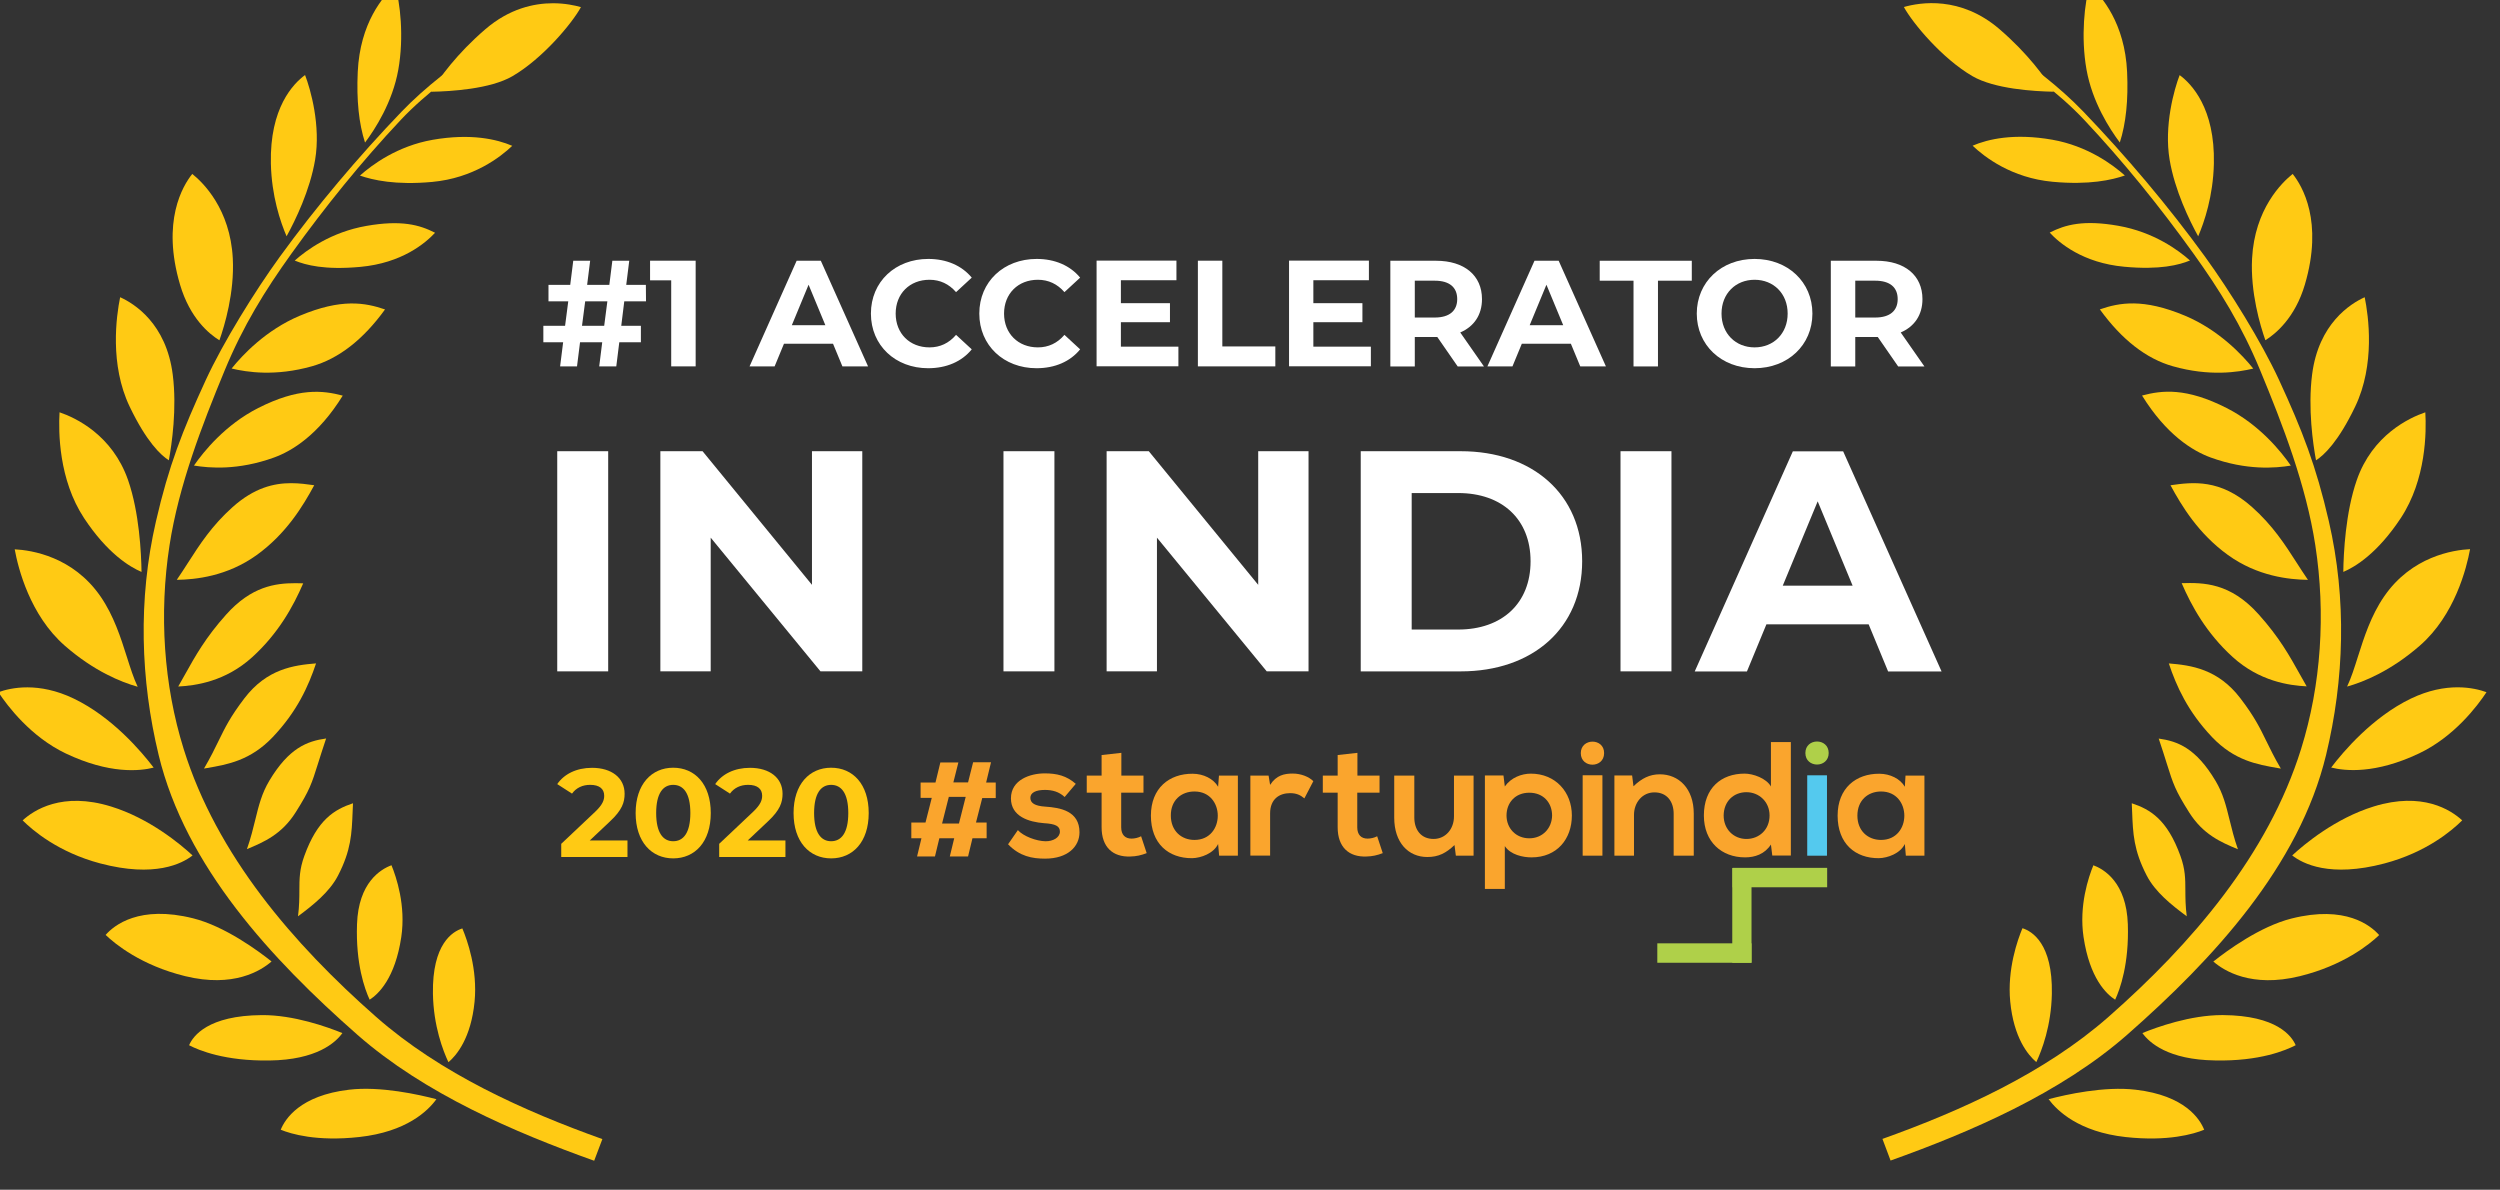 <?xml version="1.0" encoding="UTF-8" standalone="no"?>
<!DOCTYPE svg PUBLIC "-//W3C//DTD SVG 1.1//EN" "http://www.w3.org/Graphics/SVG/1.1/DTD/svg11.dtd">
<svg width="100%" height="100%" viewBox="0 0 166 79" version="1.1" xmlns="http://www.w3.org/2000/svg" xmlns:xlink="http://www.w3.org/1999/xlink" xml:space="preserve" xmlns:serif="http://www.serif.com/" style="fill-rule:evenodd;clip-rule:evenodd;stroke-linejoin:round;stroke-miterlimit:2;">
    <rect x="0" y="0" width="166" height="79" fill="#333333" stroke="none"/>
    <g transform="matrix(1,0,0,1,-1438.13,-4257.32)">
        <g transform="matrix(1.333,0,0,1.333,1011,418)">
            <g transform="matrix(-0.978,0.21,0.21,0.978,339.004,2936.77)">
                <path d="M0.683,-2.477C3.133,-2.709 4.108,-1.717 4.429,-1.243C3.971,-0.929 2.798,-0.283 0.683,-0.067C-1.676,0.175 -2.94,-0.625 -3.47,-1.102C-2.67,-1.508 -0.889,-2.328 0.683,-2.477" style="fill:rgb(255,202,20);fill-rule:nonzero;"/>
            </g>
            <g transform="matrix(-0.079,-0.997,-0.997,0.079,333.117,2928.13)">
                <path d="M-3.874,-4.072C-3.518,-3.365 -2.777,-1.73 -2.664,-0.14C-2.472,2.529 -3.424,3.35 -3.874,3.588C-4.167,3.116 -4.807,1.869 -4.948,-0.347C-5.102,-2.688 -4.323,-3.693 -3.874,-4.072" style="fill:rgb(255,202,20);fill-rule:nonzero;"/>
            </g>
            <g transform="matrix(-0.158,0.988,0.988,0.158,331.036,2923.36)">
                <path d="M4.22,-4.737C4.594,-4.196 5.438,-2.747 5.621,-0.504C5.822,1.961 4.765,3.174 4.22,3.629C3.797,2.879 2.858,1.056 2.716,-0.561C2.475,-3.317 3.679,-4.397 4.22,-4.737" style="fill:rgb(255,202,20);fill-rule:nonzero;"/>
            </g>
            <g transform="matrix(0.202,-0.979,-0.979,-0.202,327.655,2917.85)">
                <path d="M-4.393,-3.322C-3.968,-2.618 -3.015,-0.845 -2.825,1.154C-2.582,3.687 -3.784,4.886 -4.393,5.324C-4.773,4.746 -5.592,3.269 -5.712,1.103C-5.867,-1.71 -4.893,-2.9 -4.393,-3.322" style="fill:rgb(255,202,20);fill-rule:nonzero;"/>
            </g>
            <g transform="matrix(0.989,0.149,0.149,-0.989,323.517,2917.65)">
                <path d="M0.195,-0.062C2.499,-0.762 3.971,-0.385 4.632,-0.108C3.927,0.578 2.225,2.07 0.195,2.696C-1.676,3.275 -3.002,2.766 -3.575,2.453C-3.02,1.839 -1.647,0.498 0.195,-0.062" style="fill:rgb(255,202,20);fill-rule:nonzero;"/>
            </g>
            <g transform="matrix(1,0,0,1,321.16,2914.42)">
                <path d="M0,-6.847C0.173,-5.902 0.759,-3.565 2.497,-2.045C3.943,-0.782 5.291,-0.235 6.126,0C5.922,-0.43 5.761,-0.94 5.586,-1.492C5.281,-2.451 4.937,-3.538 4.278,-4.495C2.907,-6.486 0.844,-6.804 0,-6.847" style="fill:rgb(255,202,20);fill-rule:nonzero;"/>
            </g>
            <g transform="matrix(-0.89,0.457,0.457,0.89,329.014,2907.34)">
                <path d="M1.987,-8.428C2.48,-7.593 3.557,-5.469 3.308,-3.184C3.078,-1.089 2.396,0.016 1.987,0.507C1.573,-0.328 0.734,-2.173 0.495,-3.862C0.162,-6.226 1.403,-7.823 1.987,-8.428" style="fill:rgb(255,202,20);fill-rule:nonzero;"/>
            </g>
            <g transform="matrix(-0.958,0.286,0.286,0.958,329.831,2902.64)">
                <path d="M1.095,-8.286C1.547,-7.441 2.562,-5.223 2.2,-2.929C1.896,-0.999 1.399,-0.156 1.095,0.194C0.723,-0.535 -0.038,-2.167 -0.314,-3.847C-0.73,-6.371 0.508,-7.777 1.095,-8.286" style="fill:rgb(255,202,20);fill-rule:nonzero;"/>
            </g>
            <g transform="matrix(-0.987,0.161,0.161,0.987,331.235,2897.06)">
                <path d="M-0.104,-8.277C0.458,-7.772 1.797,-6.197 1.385,-2.931C1.167,-1.2 0.35,-0.273 -0.104,0.119C-0.475,-0.556 -1.232,-2.106 -1.418,-3.793C-1.69,-6.247 -0.566,-7.766 -0.104,-8.277" style="fill:rgb(255,202,20);fill-rule:nonzero;"/>
            </g>
            <g transform="matrix(-0.086,-0.996,-0.996,0.086,335.253,2886.96)">
                <path d="M-1.278,-0.765C0.383,-1.195 2.229,-0.844 2.97,-0.628C2.596,-0.01 1.495,1.271 -1.278,1.448C-2.895,1.552 -4.217,1.225 -4.955,0.98C-4.197,0.473 -2.777,-0.377 -1.278,-0.765" style="fill:rgb(255,202,20);fill-rule:nonzero;"/>
            </g>
            <g transform="matrix(0.055,0.998,0.998,-0.055,338.915,2882.3)">
                <path d="M1.458,-0.749C2.85,-0.891 4.032,-0.834 4.989,-0.58C4.336,-0.03 3.051,0.899 1.458,1.275C-0.166,1.658 -1.914,1.552 -2.74,1.342C-2.241,0.717 -0.973,-0.503 1.458,-0.749" style="fill:rgb(255,202,20);fill-rule:nonzero;"/>
            </g>
            <g transform="matrix(1,0,0,1,344.608,2883.49)">
                <path d="M0,-1.827C-1.421,-0.607 -2.292,0.599 -2.71,1.291C-1.71,1.273 0.246,1.153 1.339,0.519C2.849,-0.358 4.311,-2.11 4.758,-2.924C4.449,-3.013 3.961,-3.118 3.365,-3.118C2.414,-3.118 1.191,-2.851 0,-1.827" style="fill:rgb(255,202,20);fill-rule:nonzero;"/>
            </g>
            <g transform="matrix(1,0.008,0.008,-1,341.948,2889.27)">
                <path d="M0.009,-0.002C2.055,0.203 3.4,1.264 3.982,1.828C3.219,2.148 1.919,2.445 0.009,2.095C-1.743,1.771 -2.997,0.826 -3.593,0.285C-2.95,0.067 -1.814,-0.185 0.009,-0.002" style="fill:rgb(255,202,20);fill-rule:nonzero;"/>
            </g>
            <g transform="matrix(0.99,0.144,0.144,-0.99,338.225,2893.46)">
                <path d="M0.159,-0.021C2.172,0.463 3.188,1.607 3.594,2.195C2.766,2.478 1.831,2.59 0.159,2.04C-1.54,1.481 -2.624,0.41 -3.121,-0.181C-2.554,-0.323 -1.573,-0.44 0.159,-0.021" style="fill:rgb(255,202,20);fill-rule:nonzero;"/>
            </g>
            <g transform="matrix(-0.972,0.234,0.234,0.972,336.452,2897.97)">
                <path d="M0.585,-2.232C2.397,-1.936 3.83,-0.99 4.503,-0.47C3.801,-0.113 2.481,0.431 0.585,0.358C-0.797,0.303 -2.209,-0.336 -3.617,-1.543C-2.73,-2.106 -1.632,-2.593 0.585,-2.232" style="fill:rgb(255,202,20);fill-rule:nonzero;"/>
            </g>
            <g transform="matrix(0.953,-0.303,-0.303,-0.953,334.491,2902.85)">
                <path d="M-0.443,-0.018C0.523,0.02 2.013,0.388 3.757,1.883C2.872,2.445 1.771,2.931 -0.443,2.571C-2.256,2.276 -3.689,1.329 -4.362,0.809C-3.659,0.451 -2.34,-0.092 -0.443,-0.018" style="fill:rgb(255,202,20);fill-rule:nonzero;"/>
            </g>
            <g transform="matrix(1,0,0,1,336.08,2908.99)">
                <path d="M0,-4.609C-0.357,-4.66 -0.742,-4.712 -1.152,-4.712C-2.012,-4.712 -2.986,-4.483 -4.062,-3.524C-5.1,-2.597 -5.706,-1.654 -6.291,-0.742C-6.47,-0.463 -6.652,-0.18 -6.847,0.103C-5.909,0.09 -4.334,-0.073 -2.863,-1.134C-1.391,-2.196 -0.559,-3.576 0,-4.609" style="fill:rgb(255,202,20);fill-rule:nonzero;"/>
            </g>
            <g transform="matrix(1,0,0,1,335.531,2914.4)">
                <path d="M0,-5.133C-0.127,-5.137 -0.258,-5.14 -0.392,-5.14C-1.397,-5.14 -2.583,-4.976 -3.833,-3.582C-4.861,-2.434 -5.368,-1.525 -5.904,-0.564C-6.009,-0.376 -6.115,-0.186 -6.226,0.007C-5.349,-0.037 -3.874,-0.244 -2.54,-1.454C-1.234,-2.64 -0.492,-3.992 0,-5.133" style="fill:rgb(255,202,20);fill-rule:nonzero;"/>
            </g>
            <g transform="matrix(1,0,0,1,332.606,2916.76)">
                <path d="M0,-1.771C-0.702,-0.853 -0.974,-0.295 -1.289,0.351C-1.48,0.745 -1.69,1.175 -2.017,1.734C-1.963,1.724 -1.909,1.715 -1.854,1.706C-0.847,1.532 0.296,1.334 1.405,0.169C2.625,-1.113 3.187,-2.377 3.565,-3.505C2.451,-3.415 1.116,-3.23 0,-1.771" style="fill:rgb(255,202,20);fill-rule:nonzero;"/>
            </g>
            <g transform="matrix(1,0,0,1,333.842,2920.4)">
                <path d="M0,-1.298C-0.377,-0.666 -0.525,-0.063 -0.696,0.635C-0.805,1.079 -0.923,1.563 -1.114,2.107C-0.256,1.752 0.625,1.366 1.314,0.273C2.011,-0.831 2.108,-1.14 2.429,-2.163C2.532,-2.492 2.658,-2.891 2.831,-3.405C1.876,-3.271 0.971,-2.924 0,-1.298" style="fill:rgb(255,202,20);fill-rule:nonzero;"/>
            </g>
            <g transform="matrix(1,0,0,1,337.992,2925.41)">
                <path d="M0,-4.745C0.006,-4.889 0.012,-5.036 0.019,-5.188C-0.911,-4.875 -1.75,-4.376 -2.405,-2.565C-2.648,-1.894 -2.65,-1.433 -2.652,-0.849C-2.653,-0.474 -2.655,-0.066 -2.72,0.443C-1.96,-0.121 -1.152,-0.763 -0.725,-1.589C-0.074,-2.847 -0.042,-3.685 0,-4.745" style="fill:rgb(255,202,20);fill-rule:nonzero;"/>
            </g>
            <g transform="matrix(0.277,-0.961,-0.961,-0.277,339.895,2925.74)">
                <path d="M-0.954,-0.818C0.613,-0.609 1.847,0.248 2.344,0.641C2.009,1.097 1.068,1.987 -0.954,1.477C-2.868,0.996 -3.949,0.216 -4.392,-0.169C-4.005,-0.51 -3.018,-1.094 -0.954,-0.818" style="fill:rgb(255,202,20);fill-rule:nonzero;"/>
            </g>
            <g transform="matrix(-0.188,0.982,0.982,0.188,343.367,2928.73)">
                <path d="M1.223,-1.165C2.793,-0.837 3.913,-0.139 4.428,0.235C4.004,0.575 3.033,1.112 1.223,0.947C-0.392,0.798 -1.731,0.009 -2.25,-0.338C-2.012,-0.782 -1.214,-1.675 1.223,-1.165" style="fill:rgb(255,202,20);fill-rule:nonzero;"/>
            </g>
            <g transform="matrix(1,0,0,1,344.463,2938.03)">
                <path d="M0,-55.528C-1.348,-54.622 -2.839,-53.501 -4.039,-52.25C-6.171,-50.03 -8.284,-47.528 -10.101,-45.024C-11.328,-43.333 -12.92,-40.767 -13.79,-38.879C-14.947,-36.367 -15.633,-34.607 -16.268,-31.846C-17.163,-27.957 -17.04,-23.966 -16.131,-20.204C-14.793,-14.669 -10.513,-10.037 -6.236,-6.278C-2.89,-3.337 1.609,-1.413 5.562,0L5.97,-1.079C2.054,-2.479 -2.098,-4.348 -5.304,-7.17C-9.43,-10.8 -13.24,-15.227 -14.884,-20.503C-15.885,-23.714 -16.117,-27.238 -15.592,-30.65C-15.132,-33.639 -13.975,-36.634 -12.848,-39.358C-11.922,-41.597 -10.841,-43.341 -9.524,-45.178C-7.853,-47.507 -6.017,-49.779 -4.066,-51.853C-2.803,-53.195 -1.113,-54.407 0.243,-55.319L0,-55.528Z" style="fill:rgb(255,202,20);fill-rule:nonzero;"/>
            </g>
            <g transform="matrix(-0.978,-0.21,-0.21,0.978,425.636,2936.77)">
                <path d="M-0.677,-2.474C0.896,-2.326 2.669,-1.509 3.471,-1.102C2.932,-0.628 1.653,0.174 -0.677,-0.064C-2.79,-0.281 -3.965,-0.927 -4.424,-1.241C-4.104,-1.717 -3.132,-2.708 -0.677,-2.474" style="fill:rgb(255,202,20);fill-rule:nonzero;"/>
            </g>
            <g transform="matrix(1,0,0,1,431.16,2933.08)">
                <path d="M0,-2.306L-0.046,-2.306C-1.626,-2.306 -3.29,-1.707 -4.015,-1.411C-3.673,-0.934 -2.734,-0.078 -0.387,-0.047C1.829,0 3.127,-0.55 3.621,-0.805C3.422,-1.269 2.68,-2.286 0,-2.306" style="fill:rgb(255,202,20);fill-rule:nonzero;"/>
            </g>
            <g transform="matrix(0.99,-0.138,-0.138,-0.99,435.183,2928.8)">
                <path d="M-0.206,-0.009C2.033,0.218 3.465,1.089 4,1.474C3.648,2.007 2.544,3.192 -0.206,2.895C-1.824,2.722 -3.625,1.747 -4.367,1.309C-3.9,0.774 -2.666,-0.259 -0.206,-0.009" style="fill:rgb(255,202,20);fill-rule:nonzero;"/>
            </g>
            <g transform="matrix(-0.983,0.185,0.185,0.983,439.266,2923.14)">
                <path d="M0.071,-2.821C2.066,-2.595 3.822,-1.611 4.518,-1.175C4.088,-0.682 2.882,0.272 0.071,0.067C-2.091,-0.091 -3.553,-0.934 -4.125,-1.325C-3.664,-1.943 -2.444,-3.105 0.071,-2.821" style="fill:rgb(255,202,20);fill-rule:nonzero;"/>
            </g>
            <g transform="matrix(-0.989,0.149,0.149,0.989,440.534,2917.92)">
                <path d="M-0.419,-2.88C1.615,-2.252 3.314,-0.762 4.018,-0.077C3.358,0.2 1.886,0.578 -0.419,-0.121C-2.268,-0.682 -3.638,-2.021 -4.191,-2.635C-3.62,-2.946 -2.296,-3.458 -0.419,-2.88" style="fill:rgb(255,202,20);fill-rule:nonzero;"/>
            </g>
            <g transform="matrix(1,0,0,1,443.468,2914.41)">
                <path d="M0,-6.846C-0.845,-6.803 -2.908,-6.484 -4.278,-4.494C-4.938,-3.537 -5.282,-2.449 -5.587,-1.49C-5.761,-0.938 -5.923,-0.429 -6.126,0C-5.291,-0.234 -3.943,-0.781 -2.497,-2.044C-0.759,-3.564 -0.173,-5.9 0,-6.846" style="fill:rgb(255,202,20);fill-rule:nonzero;"/>
            </g>
            <g transform="matrix(0.653,-0.758,-0.758,-0.653,440.722,2904.97)">
                <path d="M-1.255,-0.149C1.031,0.144 2.84,1.689 3.534,2.363C2.809,2.788 0.966,3.623 -1.255,2.744C-2.841,2.116 -4.439,0.868 -5.152,0.27C-4.579,-0.014 -3.345,-0.417 -1.255,-0.149" style="fill:rgb(255,202,20);fill-rule:nonzero;"/>
            </g>
            <g transform="matrix(-0.958,-0.286,-0.286,0.958,434.8,2902.64)">
                <path d="M-1.095,-8.286C-0.508,-7.777 0.73,-6.371 0.314,-3.847C0.038,-2.167 -0.723,-0.535 -1.095,0.194C-1.399,-0.156 -1.896,-0.999 -2.2,-2.929C-2.562,-5.223 -1.547,-7.441 -1.095,-8.286" style="fill:rgb(255,202,20);fill-rule:nonzero;"/>
            </g>
            <g transform="matrix(0.445,-0.896,-0.896,-0.445,435.975,2892.83)">
                <path d="M-1.727,-0.034C1.514,0.533 2.625,2.275 2.944,2.962C2.32,3.254 0.537,3.88 -1.727,2.899C-3.282,2.225 -4.538,1.05 -5.077,0.496C-4.563,0.179 -3.425,-0.33 -1.727,-0.034" style="fill:rgb(255,202,20);fill-rule:nonzero;"/>
            </g>
            <g transform="matrix(0.086,-0.996,-0.996,-0.086,429.988,2886.79)">
                <path d="M-1.503,-0.851C1.26,-0.674 2.369,0.613 2.744,1.228C2.018,1.439 0.164,1.793 -1.503,1.362C-3.005,0.973 -4.423,0.123 -5.179,-0.383C-4.443,-0.627 -3.12,-0.954 -1.503,-0.851" style="fill:rgb(255,202,20);fill-rule:nonzero;"/>
            </g>
            <g transform="matrix(-0.982,0.188,0.188,0.982,426.716,2887.1)">
                <path d="M0.722,-7.889C1.125,-7.138 1.648,-5.468 1.669,-3.801C1.689,-2.164 1.097,-0.693 0.722,0.074C0.245,-0.793 -0.097,-1.929 -0.296,-3.313C-0.641,-5.713 0.237,-7.25 0.722,-7.889" style="fill:rgb(255,202,20);fill-rule:nonzero;"/>
            </g>
            <g transform="matrix(0.492,-0.871,-0.871,-0.492,422.919,2880.31)">
                <path d="M-3.981,-2.036C-3.584,-1.332 -2.963,0.019 -2.598,1.857C-2.1,4.362 -3.385,5.954 -3.981,6.54C-4.47,5.75 -5.278,3.616 -5.299,1.87C-5.314,0.606 -4.457,-1.156 -3.981,-2.036" style="fill:rgb(255,202,20);fill-rule:nonzero;"/>
            </g>
            <g transform="matrix(-0.192,0.981,0.981,0.192,423.862,2884.54)">
                <path d="M3.868,-4.517C4.304,-3.834 5.075,-2.303 4.867,-0.258C4.683,1.563 4.208,2.628 3.868,3.214C3.457,2.522 2.781,1.106 2.813,-0.676C2.851,-2.617 3.402,-3.833 3.868,-4.517" style="fill:rgb(255,202,20);fill-rule:nonzero;"/>
            </g>
            <g transform="matrix(-0.195,0.981,0.981,0.195,427.302,2889.1)">
                <path d="M3.575,-4.156C3.995,-3.578 4.735,-2.237 4.518,-0.178C4.334,1.595 3.898,2.48 3.575,2.968C3.184,2.303 2.537,0.922 2.576,-0.866C2.614,-2.624 3.032,-3.469 3.575,-4.156" style="fill:rgb(255,202,20);fill-rule:nonzero;"/>
            </g>
            <g transform="matrix(0.36,-0.933,-0.933,-0.36,431.671,2894.01)">
                <path d="M-3.895,-2.571C-3.469,-1.836 -2.717,-0.291 -2.662,1.544C-2.595,3.805 -3.23,4.831 -3.895,5.619C-4.911,4.054 -5.356,2.577 -5.229,1.206C-5.053,-0.684 -4.343,-1.921 -3.895,-2.571" style="fill:rgb(255,202,20);fill-rule:nonzero;"/>
            </g>
            <g transform="matrix(-0.953,-0.304,-0.304,0.953,430.034,2902.42)">
                <path d="M-0.671,-2.193C1.562,-2.557 2.662,-2.059 3.53,-1.505C1.776,-0.008 0.292,0.357 -0.671,0.396C-2.569,0.469 -3.886,-0.074 -4.59,-0.433C-3.917,-0.952 -2.484,-1.899 -0.671,-2.193" style="fill:rgb(255,202,20);fill-rule:nonzero;"/>
            </g>
            <g transform="matrix(1,0,0,1,435.392,2904.05)">
                <path d="M0,5.044C-0.195,4.761 -0.377,4.477 -0.556,4.199C-1.141,3.287 -1.746,2.344 -2.785,1.417C-4.376,0 -5.745,0.175 -6.847,0.332C-6.288,1.365 -5.456,2.745 -3.985,3.806C-2.513,4.868 -0.937,5.031 0,5.044" style="fill:rgb(255,202,20);fill-rule:nonzero;"/>
            </g>
            <g transform="matrix(1,0,0,1,435.006,2909.8)">
                <path d="M0,4.028C-0.536,3.066 -1.043,2.158 -2.072,1.01C-3.488,-0.571 -4.826,-0.571 -5.904,-0.541C-5.412,0.6 -4.67,1.951 -3.363,3.138C-2.03,4.348 -0.555,4.555 0.322,4.599C0.211,4.405 0.105,4.216 0,4.028" style="fill:rgb(255,202,20);fill-rule:nonzero;"/>
            </g>
            <g transform="matrix(1,0,0,1,433.314,2914.64)">
                <path d="M0,2.473C-0.315,1.827 -0.586,1.27 -1.289,0.351C-2.404,-1.108 -3.739,-1.293 -4.853,-1.383C-4.475,-0.255 -3.912,1.01 -2.694,2.291C-1.585,3.456 -0.443,3.653 0.565,3.827C0.62,3.837 0.674,3.846 0.728,3.856C0.401,3.297 0.192,2.866 0,2.473" style="fill:rgb(255,202,20);fill-rule:nonzero;"/>
            </g>
            <g transform="matrix(1,0,0,1,431.904,2917)">
                <path d="M0,5.514C-0.191,4.97 -0.309,4.486 -0.418,4.042C-0.589,3.344 -0.737,2.741 -1.114,2.109C-2.094,0.468 -3.007,0.13 -3.946,0C-3.772,0.516 -3.647,0.914 -3.544,1.244C-3.222,2.267 -3.125,2.576 -2.428,3.68C-1.739,4.773 -0.858,5.159 0,5.514" style="fill:rgb(255,202,20);fill-rule:nonzero;"/>
            </g>
            <g transform="matrix(1,0,0,1,429.04,2923.23)">
                <path d="M0,-0.385C-0.661,-2.212 -1.51,-2.704 -2.424,-3.008C-2.417,-2.857 -2.411,-2.71 -2.405,-2.566C-2.364,-1.505 -2.331,-0.667 -1.68,0.591C-1.253,1.418 -0.445,2.059 0.315,2.623C0.249,2.114 0.248,1.707 0.246,1.331C0.244,0.748 0.243,0.286 0,-0.385" style="fill:rgb(255,202,20);fill-rule:nonzero;"/>
            </g>
            <g transform="matrix(-0.987,0.16,0.16,0.987,426.292,2929.88)">
                <path d="M0.517,-6.739C0.848,-6.2 1.551,-4.872 1.572,-3.29C1.6,-1.211 0.904,-0.3 0.517,0.046C0.188,-0.44 -0.457,-1.607 -0.708,-3.565C-0.972,-5.632 0.024,-6.46 0.517,-6.739" style="fill:rgb(255,202,20);fill-rule:nonzero;"/>
            </g>
            <g transform="matrix(-0.995,0.103,0.103,0.995,422.256,2933.06)">
                <path d="M0.398,-6.688C0.698,-6.138 1.369,-4.732 1.38,-3.117C1.392,-1.301 0.774,-0.379 0.398,0.015C0.068,-0.53 -0.53,-1.706 -0.723,-3.297C-1.023,-5.767 -0.066,-6.487 0.398,-6.688" style="fill:rgb(255,202,20);fill-rule:nonzero;"/>
            </g>
            <g transform="matrix(1,0,0,1,420.164,2938.02)">
                <path d="M0,-55.528C1.349,-54.622 2.839,-53.501 4.04,-52.25C6.171,-50.03 8.285,-47.528 10.101,-45.024C11.328,-43.333 12.92,-40.767 13.79,-38.879C14.948,-36.367 15.633,-34.607 16.269,-31.846C17.164,-27.957 17.04,-23.966 16.131,-20.204C14.794,-14.669 10.513,-10.037 6.236,-6.278C2.89,-3.337 -1.609,-1.413 -5.562,0L-5.967,-1.078C-2.05,-2.479 2.101,-4.348 5.308,-7.17C9.433,-10.8 13.243,-15.227 14.887,-20.503C15.888,-23.714 16.12,-27.238 15.595,-30.65C15.135,-33.639 13.978,-36.634 12.851,-39.358C11.925,-41.597 10.845,-43.341 9.527,-45.178C7.857,-47.507 6.021,-49.779 4.069,-51.853C2.806,-53.196 1.117,-54.407 -0.24,-55.319L0,-55.528Z" style="fill:rgb(255,202,20);fill-rule:nonzero;"/>
            </g>
            <g transform="matrix(1,0,0,1,350.524,2895.22)">
                <path d="M0,1.218L0.158,0L-0.947,0L-1.105,1.218L0,1.218ZM0.85,1.218L1.828,1.218L1.828,2.038L0.752,2.038L0.602,3.241L-0.248,3.241L-0.098,2.038L-1.203,2.038L-1.354,3.241L-2.196,3.241L-2.045,2.038L-3.031,2.038L-3.031,1.218L-1.948,1.218L-1.79,0L-2.775,0L-2.775,-0.82L-1.692,-0.82L-1.541,-2.023L-0.699,-2.023L-0.85,-0.82L0.256,-0.82L0.406,-2.023L1.248,-2.023L1.098,-0.82L2.076,-0.82L2.083,0L1,0L0.85,1.218Z" style="fill:white;fill-rule:nonzero;"/>
            </g>
            <g transform="matrix(1,0,0,1,355.08,2898.46)">
                <path d="M0,-5.264L0,0L-1.218,0L-1.218,-4.286L-2.271,-4.286L-2.271,-5.264L0,-5.264Z" style="fill:white;fill-rule:nonzero;"/>
            </g>
            <g transform="matrix(1,0,0,1,361.54,2895.25)">
                <path d="M0,1.158L-0.835,-0.857L-1.669,1.158L0,1.158ZM0.383,2.083L-2.061,2.083L-2.527,3.211L-3.775,3.211L-1.429,-2.053L-0.226,-2.053L2.128,3.211L0.85,3.211L0.383,2.083Z" style="fill:white;fill-rule:nonzero;"/>
            </g>
            <g transform="matrix(1,0,0,1,363.81,2895.83)">
                <path d="M0,0C0,-1.587 1.218,-2.722 2.858,-2.722C3.767,-2.722 4.527,-2.391 5.023,-1.79L4.241,-1.068C3.888,-1.474 3.444,-1.684 2.918,-1.684C1.932,-1.684 1.233,-0.993 1.233,0C1.233,0.993 1.932,1.684 2.918,1.684C3.444,1.684 3.888,1.474 4.241,1.06L5.023,1.782C4.527,2.391 3.767,2.722 2.85,2.722C1.218,2.722 0,1.587 0,0" style="fill:white;fill-rule:nonzero;"/>
            </g>
            <g transform="matrix(1,0,0,1,369.209,2895.83)">
                <path d="M0,0C0,-1.587 1.218,-2.722 2.858,-2.722C3.768,-2.722 4.527,-2.391 5.023,-1.79L4.241,-1.068C3.888,-1.474 3.444,-1.684 2.918,-1.684C1.933,-1.684 1.233,-0.993 1.233,0C1.233,0.993 1.933,1.684 2.918,1.684C3.444,1.684 3.888,1.474 4.241,1.06L5.023,1.782C4.527,2.391 3.768,2.722 2.85,2.722C1.218,2.722 0,1.587 0,0" style="fill:white;fill-rule:nonzero;"/>
            </g>
            <g transform="matrix(1,0,0,1,379.127,2894.17)">
                <path d="M0,3.308L0,4.286L-4.076,4.286L-4.076,-0.978L-0.098,-0.978L-0.098,-0.001L-2.865,-0.001L-2.865,1.142L-0.421,1.142L-0.421,2.09L-2.865,2.09L-2.865,3.308L0,3.308Z" style="fill:white;fill-rule:nonzero;"/>
            </g>
            <g transform="matrix(1,0,0,1,380.097,2898.46)">
                <path d="M0,-5.264L1.218,-5.264L1.218,-0.993L3.858,-0.993L3.858,0L0,0L0,-5.264Z" style="fill:white;fill-rule:nonzero;"/>
            </g>
            <g transform="matrix(1,0,0,1,388.714,2894.17)">
                <path d="M0,3.308L0,4.286L-4.076,4.286L-4.076,-0.978L-0.098,-0.978L-0.098,-0.001L-2.865,-0.001L-2.865,1.142L-0.421,1.142L-0.421,2.09L-2.865,2.09L-2.865,3.308L0,3.308Z" style="fill:white;fill-rule:nonzero;"/>
            </g>
            <g transform="matrix(1,0,0,1,391.895,2897.47)">
                <path d="M0,-3.278L-0.993,-3.278L-0.993,-1.443L0,-1.443C0.744,-1.443 1.12,-1.789 1.12,-2.36C1.12,-2.94 0.744,-3.278 0,-3.278M1.143,0.993L0.128,-0.473L-0.993,-0.473L-0.993,0.993L-2.211,0.993L-2.211,-4.271L0.068,-4.271C1.474,-4.271 2.354,-3.541 2.354,-2.36C2.354,-1.571 1.955,-0.992 1.271,-0.699L2.451,0.993L1.143,0.993Z" style="fill:white;fill-rule:nonzero;"/>
            </g>
            <g transform="matrix(1,0,0,1,398.294,2895.25)">
                <path d="M0,1.158L-0.835,-0.857L-1.669,1.158L0,1.158ZM0.383,2.083L-2.061,2.083L-2.527,3.211L-3.775,3.211L-1.429,-2.053L-0.226,-2.053L2.128,3.211L0.85,3.211L0.383,2.083Z" style="fill:white;fill-rule:nonzero;"/>
            </g>
            <g transform="matrix(1,0,0,1,401.797,2897.47)">
                <path d="M0,-3.278L-1.684,-3.278L-1.684,-4.271L2.903,-4.271L2.903,-3.278L1.218,-3.278L1.218,0.993L0,0.993L0,-3.278Z" style="fill:white;fill-rule:nonzero;"/>
            </g>
            <g transform="matrix(1,0,0,1,409.475,2895.83)">
                <path d="M0,0C0,-1 -0.707,-1.684 -1.647,-1.684C-2.587,-1.684 -3.294,-1 -3.294,0C-3.294,1 -2.587,1.684 -1.647,1.684C-0.707,1.684 0,1 0,0M-4.527,0C-4.527,-1.564 -3.309,-2.722 -1.647,-2.722C0.007,-2.722 1.233,-1.572 1.233,0C1.233,1.572 0.007,2.722 -1.647,2.722C-3.309,2.722 -4.527,1.564 -4.527,0" style="fill:white;fill-rule:nonzero;"/>
            </g>
            <g transform="matrix(1,0,0,1,413.836,2897.47)">
                <path d="M0,-3.278L-0.993,-3.278L-0.993,-1.443L0,-1.443C0.744,-1.443 1.12,-1.789 1.12,-2.36C1.12,-2.94 0.744,-3.278 0,-3.278M1.143,0.993L0.128,-0.473L-0.993,-0.473L-0.993,0.993L-2.211,0.993L-2.211,-4.271L0.068,-4.271C1.474,-4.271 2.354,-3.541 2.354,-2.36C2.354,-1.571 1.955,-0.992 1.271,-0.699L2.451,0.993L1.143,0.993Z" style="fill:white;fill-rule:nonzero;"/>
            </g>
            <g transform="matrix(1,0,0,1,0,2852.49)">
                <rect x="348.185" y="50.196" width="2.538" height="10.966" style="fill:white;"/>
            </g>
            <g transform="matrix(1,0,0,1,363.38,2913.65)">
                <path d="M0,-10.966L0,0L-2.084,0L-7.551,-6.658L-7.551,0L-10.058,0L-10.058,-10.966L-7.958,-10.966L-2.506,-4.308L-2.506,-10.966L0,-10.966Z" style="fill:white;fill-rule:nonzero;"/>
            </g>
            <g transform="matrix(1,0,0,1,0,2852.49)">
                <rect x="370.413" y="50.196" width="2.538" height="10.966" style="fill:white;"/>
            </g>
            <g transform="matrix(1,0,0,1,385.609,2913.65)">
                <path d="M0,-10.966L0,0L-2.084,0L-7.551,-6.658L-7.551,0L-10.058,0L-10.058,-10.966L-7.959,-10.966L-2.507,-4.308L-2.507,-10.966L0,-10.966Z" style="fill:white;fill-rule:nonzero;"/>
            </g>
            <g transform="matrix(1,0,0,1,393.066,2904.77)">
                <path d="M0,6.799C2.178,6.799 3.603,5.499 3.603,3.399C3.603,1.3 2.178,0 0,0L-2.319,0L-2.319,6.799L0,6.799ZM-4.857,-2.084L0.125,-2.084C3.713,-2.084 6.173,0.078 6.173,3.399C6.173,6.721 3.713,8.883 0.125,8.883L-4.857,8.883L-4.857,-2.084Z" style="fill:white;fill-rule:nonzero;"/>
            </g>
            <g transform="matrix(1,0,0,1,0,2852.49)">
                <rect x="401.149" y="50.196" width="2.538" height="10.966" style="fill:white;"/>
            </g>
            <g transform="matrix(1,0,0,1,412.71,2906.97)">
                <path d="M0,2.412L-1.739,-1.787L-3.478,2.412L0,2.412ZM0.799,4.339L-4.293,4.339L-5.264,6.689L-7.865,6.689L-2.977,-4.277L-0.47,-4.277L4.433,6.689L1.77,6.689L0.799,4.339Z" style="fill:white;fill-rule:nonzero;"/>
            </g>
            <g transform="matrix(1,0,0,1,410.358,2917.72)">
                <path d="M0,0C0,0.765 1.161,0.765 1.161,0C1.161,-0.765 0,-0.765 0,0" style="fill:rgb(175,208,73);"/>
            </g>
            <g transform="matrix(1,0,0,1,0,2891.52)">
                <rect x="402.982" y="35.68" width="4.693" height="0.967" style="fill:rgb(175,208,73);"/>
            </g>
            <g transform="matrix(1,0,0,1,374.015,2922.46)">
                <path d="M0,-3.205C-0.463,-3.609 -0.934,-3.726 -1.548,-3.726C-2.271,-3.726 -3.23,-3.407 -3.23,-2.482C-3.23,-1.573 -2.33,-1.304 -1.581,-1.245C-1.018,-1.212 -0.791,-1.102 -0.791,-0.825C-0.791,-0.53 -1.135,-0.337 -1.514,-0.345C-1.96,-0.354 -2.607,-0.589 -2.885,-0.9L-3.373,-0.194C-2.792,0.412 -2.162,0.521 -1.531,0.521C-0.395,0.521 0.185,-0.085 0.185,-0.791C0.185,-1.851 -0.765,-2.019 -1.522,-2.07C-2.035,-2.103 -2.263,-2.246 -2.263,-2.507C-2.263,-2.759 -2.002,-2.902 -1.539,-2.902C-1.161,-2.902 -0.833,-2.81 -0.555,-2.549L0,-3.205Z" style="fill:rgb(250,165,45);"/>
            </g>
            <g transform="matrix(1,0,0,1,375.301,2922.8)">
                <path d="M0,-4.98L0,-3.954L-0.74,-3.954L-0.74,-3.104L0,-3.104L0,-1.38C0,-0.388 0.564,0.109 1.43,0.075C1.733,0.067 1.96,0.016 2.246,-0.093L1.968,-0.934C1.825,-0.859 1.649,-0.817 1.489,-0.817C1.178,-0.817 0.976,-1.002 0.976,-1.38L0.976,-3.104L2.086,-3.104L2.086,-3.954L0.984,-3.954L0.984,-5.089L0,-4.98Z" style="fill:rgb(250,165,45);"/>
            </g>
            <g transform="matrix(1,0,0,1,381.105,2922.31)">
                <path d="M0,-2.91C-0.227,-3.305 -0.732,-3.558 -1.27,-3.558C-2.431,-3.566 -3.348,-2.843 -3.348,-1.472C-3.348,-0.076 -2.473,0.656 -1.295,0.648C-0.849,0.639 -0.227,0.412 0,-0.059L0.05,0.522L0.984,0.522L0.984,-3.465L0.042,-3.465L0,-2.91ZM-1.178,-2.674C0.37,-2.674 0.37,-0.261 -1.178,-0.261C-1.834,-0.261 -2.355,-0.715 -2.355,-1.472C-2.363,-2.237 -1.834,-2.674 -1.178,-2.674" style="fill:rgb(250,165,45);"/>
            </g>
            <g transform="matrix(1,0,0,1,382.711,2922.73)">
                <path d="M0,-3.886L0,0.101L0.984,0.101L0.984,-2.002C0.984,-2.734 1.464,-3.011 1.977,-3.011C2.296,-3.011 2.49,-2.919 2.691,-2.751L3.137,-3.608C2.919,-3.827 2.523,-3.987 2.111,-3.987C1.707,-3.987 1.295,-3.911 0.984,-3.423L0.908,-3.886L0,-3.886Z" style="fill:rgb(250,165,45);"/>
            </g>
            <g transform="matrix(1,0,0,1,387.06,2922.8)">
                <path d="M0,-4.98L0,-3.954L-0.74,-3.954L-0.74,-3.104L0,-3.104L0,-1.38C0,-0.388 0.564,0.109 1.43,0.075C1.733,0.067 1.96,0.016 2.246,-0.093L1.968,-0.934C1.825,-0.859 1.649,-0.817 1.489,-0.817C1.178,-0.817 0.976,-1.002 0.976,-1.38L0.976,-3.104L2.086,-3.104L2.086,-3.954L0.984,-3.954L0.984,-5.089L0,-4.98Z" style="fill:rgb(250,165,45);"/>
            </g>
            <g transform="matrix(1,0,0,1,389.877,2922.9)">
                <path d="M0,-4.054L0,-1.96C0,-0.723 0.698,0 1.649,0C2.204,0 2.582,-0.193 3.003,-0.597L3.07,-0.067L3.953,-0.067L3.953,-4.054L2.977,-4.054L2.977,-2.019C2.977,-1.405 2.565,-0.9 1.96,-0.9C1.329,-0.9 1.001,-1.363 1.001,-1.968L1.001,-4.054L0,-4.054Z" style="fill:rgb(250,165,45);"/>
            </g>
            <g transform="matrix(1,0,0,1,396.606,2921.27)">
                <path d="M0,0.698C-0.673,0.698 -1.135,0.193 -1.135,-0.437C-1.135,-1.06 -0.715,-1.573 0,-1.573C0.715,-1.573 1.135,-1.06 1.135,-0.437C1.127,0.193 0.664,0.698 0,0.698M-1.22,3.221L-1.22,1.085C-0.934,1.522 -0.311,1.648 0.109,1.648C1.388,1.648 2.12,0.723 2.12,-0.437C2.12,-1.607 1.304,-2.523 0.076,-2.523C-0.378,-2.523 -0.908,-2.33 -1.22,-1.884L-1.287,-2.431L-2.212,-2.431L-2.212,3.221L-1.22,3.221Z" style="fill:rgb(250,165,45);"/>
            </g>
            <g transform="matrix(1,0,0,1,0,2875.94)">
                <path d="M400.248,46.892L399.264,46.892L399.264,42.888L400.248,42.888L400.248,46.892ZM399.171,41.787C399.171,42.552 400.332,42.552 400.332,41.787C400.341,41.021 399.171,41.021 399.171,41.787" style="fill:rgb(250,165,45);"/>
            </g>
            <g transform="matrix(1,0,0,1,404.798,2918.78)">
                <path d="M0,4.054L0,1.96C0,0.706 -0.749,0 -1.691,0C-2.195,0 -2.599,0.202 -3.003,0.597L-3.07,0.059L-3.953,0.059L-3.953,4.054L-2.977,4.054L-2.977,2.019C-2.977,1.413 -2.565,0.9 -1.96,0.9C-1.329,0.9 -1.001,1.363 -1.001,1.968L-1.001,4.054L0,4.054Z" style="fill:rgb(250,165,45);"/>
            </g>
            <g transform="matrix(1,0,0,1,407.422,2920.42)">
                <path d="M0,-0.749C0.622,-0.749 1.152,-0.278 1.152,0.412C1.152,1.127 0.622,1.581 0,1.581C-0.631,1.581 -1.135,1.101 -1.135,0.412C-1.127,-0.303 -0.631,-0.749 0,-0.749M1.22,-3.247L1.22,-1.035C0.984,-1.447 0.328,-1.674 -0.092,-1.674C-1.253,-1.674 -2.12,-0.959 -2.12,0.412C-2.12,1.724 -1.236,2.498 -0.067,2.498C0.421,2.498 0.908,2.338 1.22,1.858L1.287,2.405L2.212,2.405L2.212,-3.247L1.22,-3.247Z" style="fill:rgb(250,165,45);"/>
            </g>
            <g transform="matrix(1,0,0,1,0,2877.81)">
                <rect x="410.45" y="41.02" width="0.984" height="4.004" style="fill:rgb(84,201,238);"/>
            </g>
            <g transform="matrix(1,0,0,1,415.312,2922.31)">
                <path d="M0,-2.91C-0.227,-3.305 -0.732,-3.558 -1.27,-3.558C-2.431,-3.566 -3.348,-2.843 -3.348,-1.472C-3.348,-0.076 -2.473,0.656 -1.295,0.648C-0.849,0.639 -0.227,0.412 0,-0.059L0.05,0.522L0.976,0.522L0.976,-3.465L0.034,-3.465L0,-2.91ZM-1.186,-2.674C0.362,-2.674 0.362,-0.261 -1.186,-0.261C-1.842,-0.261 -2.363,-0.715 -2.363,-1.472C-2.363,-2.237 -1.834,-2.674 -1.186,-2.674" style="fill:rgb(250,165,45);"/>
            </g>
            <g transform="matrix(1,0,0,1,0,2884)">
                <rect x="406.733" y="39.44" width="4.71" height="0.967" style="fill:rgb(175,208,73);"/>
            </g>
            <g transform="matrix(1,0,0,1,0,2887.77)">
                <rect x="406.716" y="35.68" width="0.959" height="4.718" style="fill:rgb(175,208,73);"/>
            </g>
            <g transform="matrix(1,0,0,1,367.69,2921.15)">
                <path d="M0,-1.245L-0.336,0.084L0.505,0.084L0.841,-1.245L0,-1.245ZM0.479,-2.969L0.227,-1.968L0.959,-1.968L1.211,-2.969L2.103,-2.969L1.859,-1.96L2.338,-1.96L2.338,-1.186L1.665,-1.186L1.354,0.033L1.884,0.033L1.884,0.816L1.178,0.816L0.959,1.724L0.05,1.724L0.269,0.816L-0.471,0.816L-0.69,1.724L-1.581,1.724L-1.363,0.816L-1.867,0.816L-1.867,0.033L-1.161,0.033L-0.849,-1.195L-1.405,-1.195L-1.405,-1.96L-0.664,-1.96L-0.421,-2.961L0.479,-2.961L0.479,-2.969Z" style="fill:rgb(250,165,45);fill-rule:nonzero;"/>
            </g>
            <g transform="matrix(1,0,0,1,351.684,2919.28)">
                <path d="M0,2.795L0,3.618L-3.3,3.618L-3.3,2.963L-1.616,1.373C-1.229,1.005 -1.16,0.78 -1.16,0.568C-1.16,0.225 -1.397,0.025 -1.859,0.025C-2.233,0.025 -2.551,0.169 -2.763,0.462L-3.499,-0.012C-3.163,-0.505 -2.551,-0.823 -1.765,-0.823C-0.792,-0.823 -0.143,-0.324 -0.143,0.468C-0.143,0.892 -0.262,1.279 -0.873,1.847L-1.878,2.795L0,2.795Z" style="fill:rgb(255,202,20);fill-rule:nonzero;"/>
            </g>
            <g transform="matrix(1,0,0,1,354.816,2920.71)">
                <path d="M0,0C0,-0.992 -0.349,-1.404 -0.855,-1.404C-1.354,-1.404 -1.703,-0.992 -1.703,0C-1.703,0.992 -1.354,1.404 -0.855,1.404C-0.349,1.404 0,0.992 0,0M-2.726,0C-2.726,-1.441 -1.928,-2.258 -0.855,-2.258C0.225,-2.258 1.017,-1.441 1.017,0C1.017,1.441 0.225,2.258 -0.855,2.258C-1.928,2.258 -2.726,1.441 -2.726,0" style="fill:rgb(255,202,20);fill-rule:nonzero;"/>
            </g>
            <g transform="matrix(1,0,0,1,359.552,2919.28)">
                <path d="M0,2.795L0,3.618L-3.3,3.618L-3.3,2.963L-1.616,1.373C-1.229,1.005 -1.16,0.78 -1.16,0.568C-1.16,0.225 -1.397,0.025 -1.859,0.025C-2.233,0.025 -2.551,0.169 -2.763,0.462L-3.499,-0.012C-3.163,-0.505 -2.551,-0.823 -1.765,-0.823C-0.792,-0.823 -0.143,-0.324 -0.143,0.468C-0.143,0.892 -0.262,1.279 -0.873,1.847L-1.878,2.795L0,2.795Z" style="fill:rgb(255,202,20);fill-rule:nonzero;"/>
            </g>
            <g transform="matrix(1,0,0,1,362.683,2920.71)">
                <path d="M0,0C0,-0.992 -0.349,-1.404 -0.855,-1.404C-1.354,-1.404 -1.703,-0.992 -1.703,0C-1.703,0.992 -1.354,1.404 -0.855,1.404C-0.349,1.404 0,0.992 0,0M-2.726,0C-2.726,-1.441 -1.928,-2.258 -0.855,-2.258C0.225,-2.258 1.017,-1.441 1.017,0C1.017,1.441 0.225,2.258 -0.855,2.258C-1.928,2.258 -2.726,1.441 -2.726,0" style="fill:rgb(255,202,20);fill-rule:nonzero;"/>
            </g>
        </g>
    </g>
</svg>
